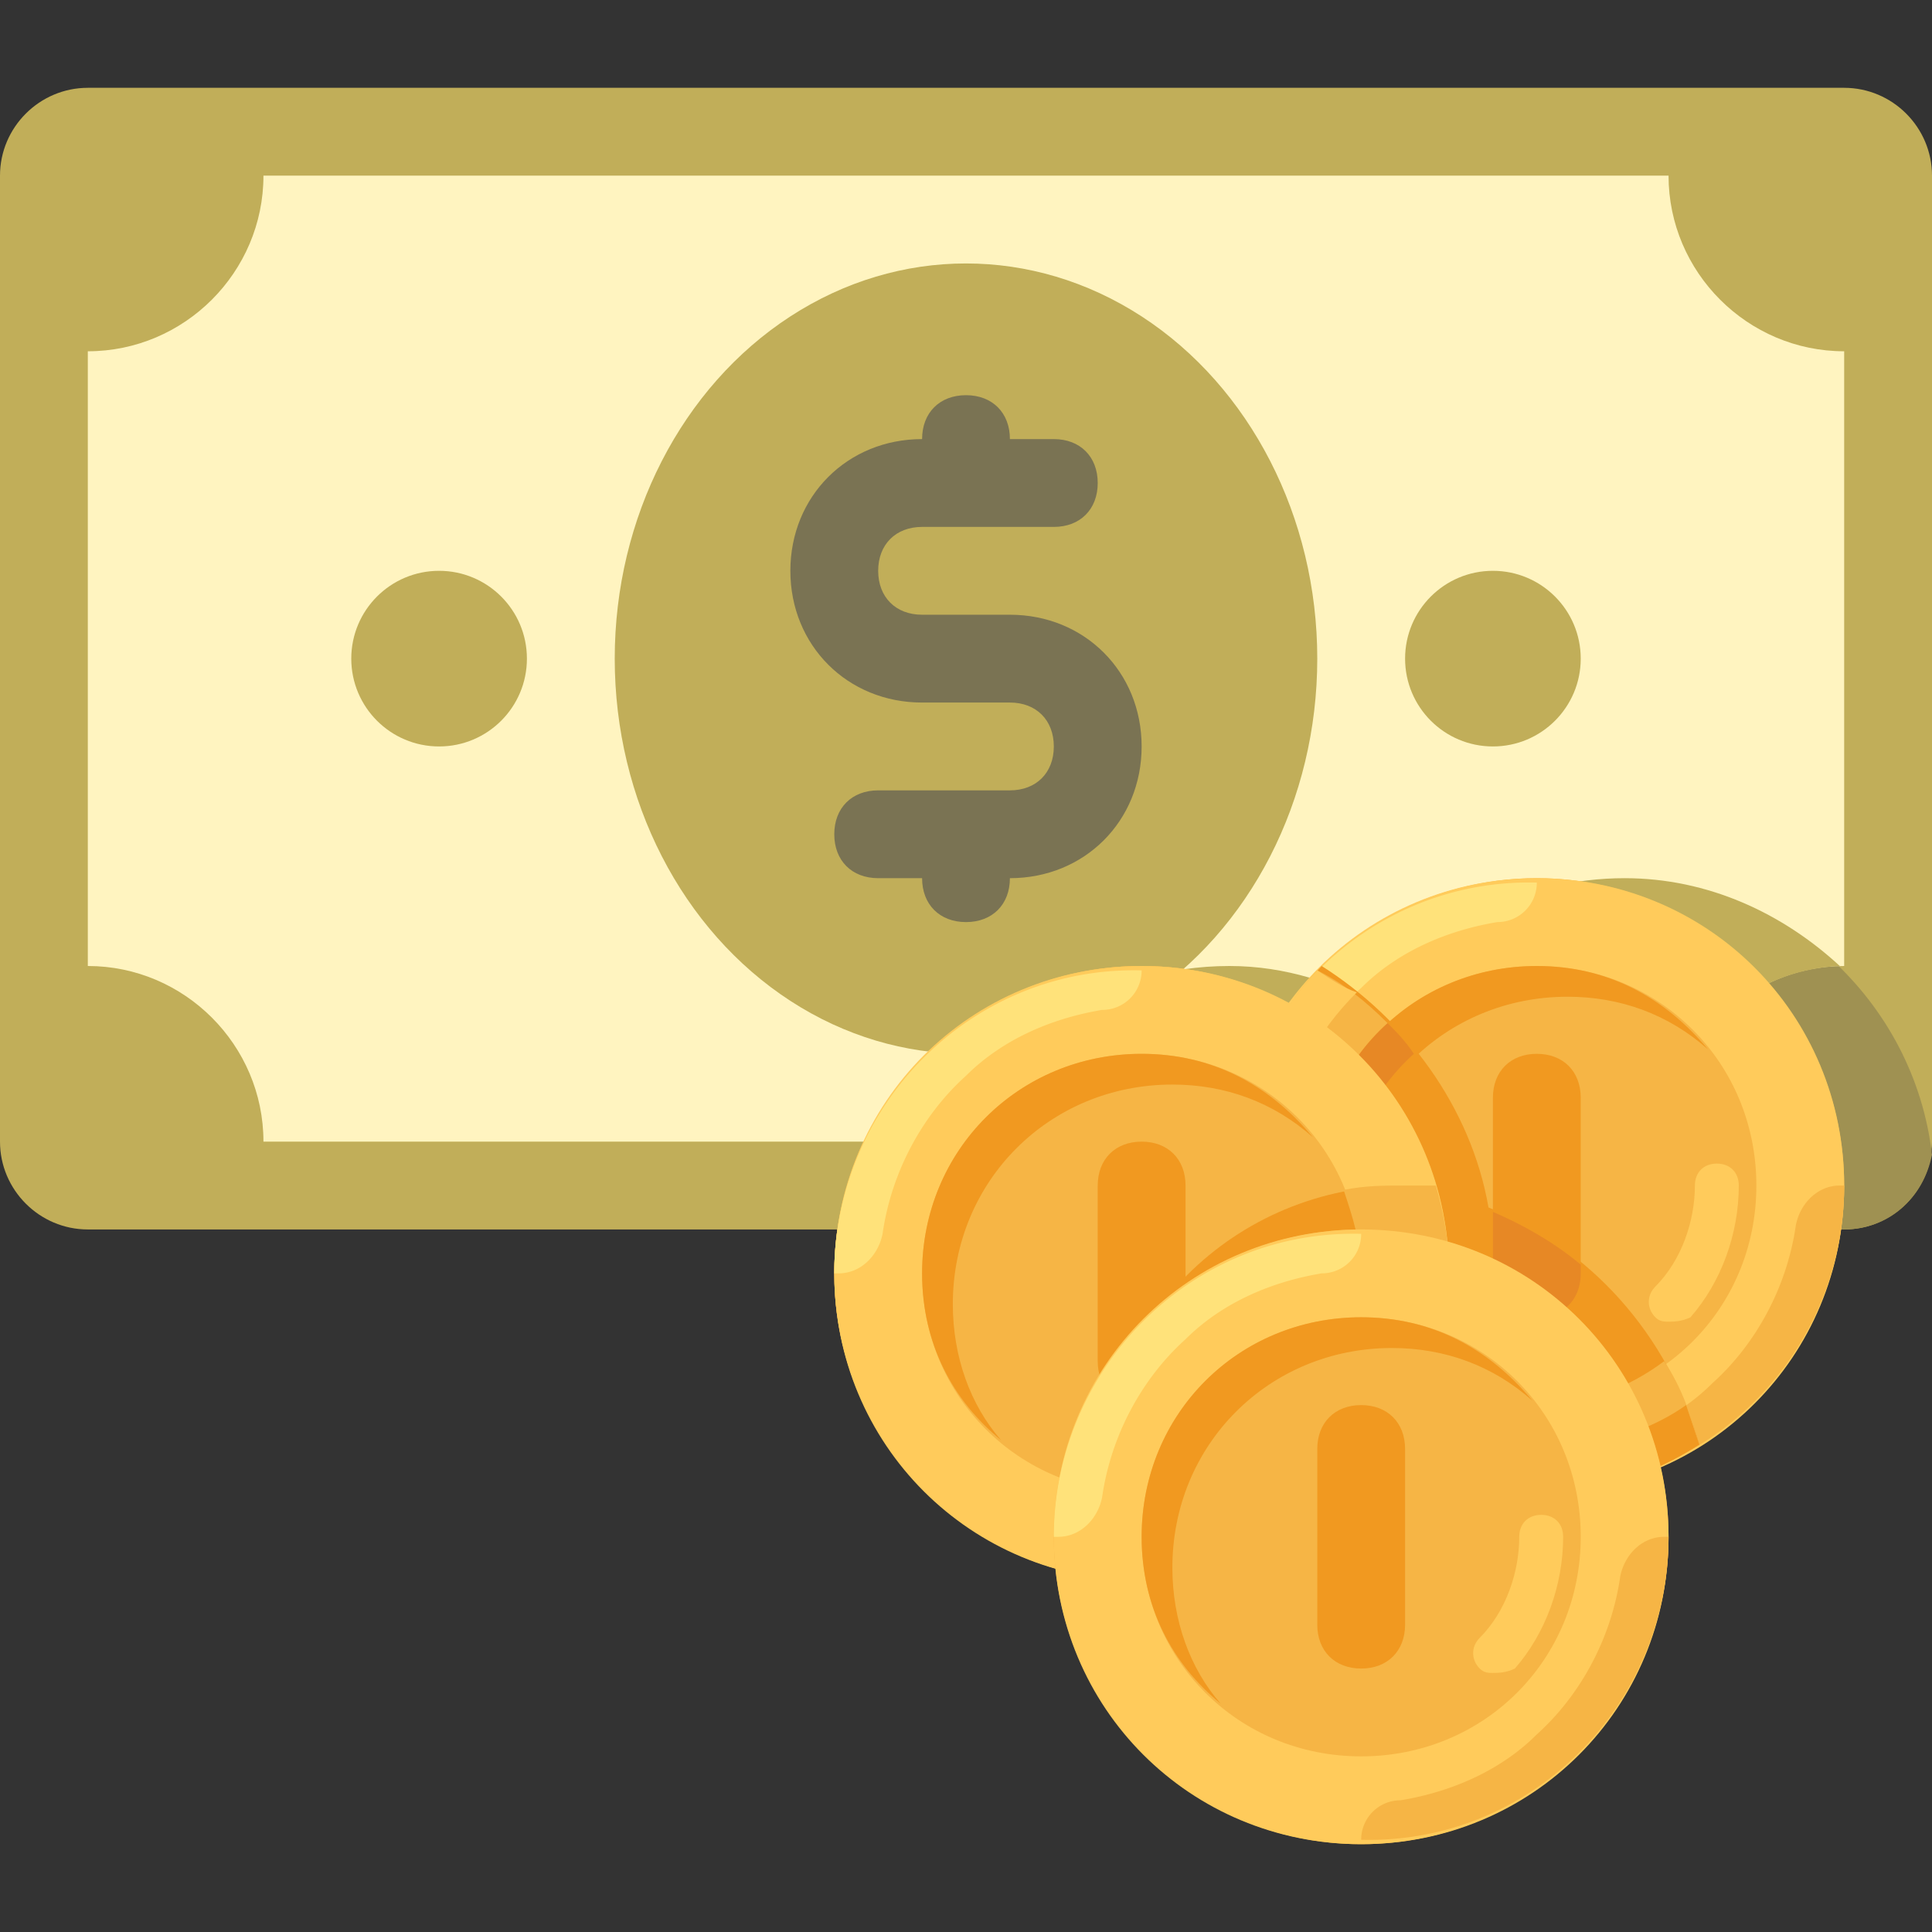 <svg xmlns="http://www.w3.org/2000/svg" version="1.1" xmlns:xlink="http://www.w3.org/1999/xlink" width="512" height="512" x="0" y="0" viewBox="0 0 512 512" style="enable-background:new 0 0 512 512" xml:space="preserve" class=""><rect x="0" y="0" width="512" height="512" fill="#333333" stroke="none"/><g><path d="M488.727 325.818H23.273C10.473 325.818 0 315.345 0 302.545v-256c0-12.8 10.473-23.273 23.273-23.273h465.455c12.8 0 23.273 10.473 23.273 23.273v256c-.001 12.8-10.474 23.273-23.274 23.273z" style="" fill="#c1ae59" data-original="#0e9347" class="" opacity="1"></path><path d="M430.545 232.727c-26.764 0-51.2 12.8-65.164 33.745C353.745 260.655 340.945 256 325.818 256c-40.727 0-74.473 30.255-80.291 69.818h243.2c11.636 0 20.945-8.145 23.273-19.782-4.655-40.727-39.564-73.309-81.455-73.309z" style="" fill="#9f9152" data-original="#0d8944" class="" opacity="1"></path><path d="M442.182 302.545H69.818c0-25.6-20.945-46.545-46.545-46.545V93.091c25.6 0 46.545-20.945 46.545-46.545h372.364c0 25.6 20.945 46.545 46.545 46.545V256c-25.6 0-46.545 20.945-46.545 46.545z" style="" fill="#fff4c0" data-original="#3bb54a" class="" opacity="1"></path><path d="M430.545 232.727c-26.764 0-51.2 12.8-65.164 33.745C353.745 260.655 340.945 256 325.818 256c-32.582 0-60.509 18.618-73.309 46.545h189.673c0-25.6 19.782-45.382 45.382-46.545-15.128-13.964-34.909-23.273-57.019-23.273z" style="" fill="#c1ae59" data-original="#0e9347" class="" opacity="1"></path><ellipse cx="256" cy="174.545" rx="93.091" ry="104.727" style="" fill="#c1ae59" data-original="#0e9347" class="" opacity="1"></ellipse><circle cx="116.364" cy="174.545" r="23.273" style="" fill="#c1ae59" data-original="#0e9347" class="" opacity="1"></circle><circle cx="395.636" cy="174.545" r="23.273" style="" fill="#c1ae59" data-original="#0e9347" class="" opacity="1"></circle><path d="M267.636 162.909h-23.273c-6.982 0-11.636-4.655-11.636-11.636 0-6.982 4.655-11.636 11.636-11.636h34.909c6.982 0 11.636-4.655 11.636-11.636 0-6.982-4.655-11.636-11.636-11.636h-11.636c0-6.982-4.655-11.636-11.636-11.636-6.982 0-11.636 4.655-11.636 11.636-19.782 0-34.909 15.127-34.909 34.909s15.127 34.909 34.909 34.909h23.273c6.982 0 11.636 4.655 11.636 11.636 0 6.982-4.655 11.636-11.636 11.636h-34.909c-6.982 0-11.636 4.655-11.636 11.636 0 6.982 4.655 11.636 11.636 11.636h11.636c0 6.982 4.655 11.636 11.636 11.636 6.982 0 11.636-4.655 11.636-11.636 19.782 0 34.909-15.127 34.909-34.909s-15.127-34.909-34.909-34.909z" style="" fill="#7a7353" data-original="#89c763" class="" opacity="1"></path><circle cx="302.545" cy="337.455" r="81.455" style="" fill="#ffca5d" data-original="#ffca5d" class=""></circle><circle cx="407.273" cy="314.182" r="81.455" style="" fill="#f6b545" data-original="#f6b545" class=""></circle><path d="M407.273 232.727c-45.382 0-81.455 36.073-81.455 81.455s36.073 81.455 81.455 81.455 81.455-36.073 81.455-81.455-36.073-81.455-81.455-81.455zm0 139.637c-32.582 0-58.182-25.6-58.182-58.182S374.691 256 407.273 256s58.182 25.6 58.182 58.182-25.6 58.182-58.182 58.182z" style="" fill="#ffcb5b" data-original="#ffcb5b" class=""></path><path d="M407.273 394.473c45.382 1.164 81.455-36.073 81.455-80.291h-1.164c-5.818 0-10.473 4.655-11.636 10.473-2.327 16.291-10.473 31.418-22.109 41.891-9.309 9.309-22.109 15.127-36.073 17.454a10.43 10.43 0 0 0-10.473 10.473z" style="" fill="#f6b545" data-original="#f6b545" class=""></path><path d="M407.273 233.891c-45.382-1.164-81.455 36.073-81.455 80.291h1.164c5.818 0 10.473-4.655 11.636-10.473 2.327-16.291 10.473-31.418 22.109-41.891 9.309-9.309 22.109-15.127 36.073-17.455a10.428 10.428 0 0 0 10.473-10.472z" style="" fill="#ffe27a" data-original="#ffe27a" class=""></path><path d="M357.236 322.327c0-32.582 25.6-58.182 58.182-58.182 13.964 0 26.764 4.655 37.236 13.964C441.018 264.145 425.891 256 407.273 256c-32.582 0-58.182 25.6-58.182 58.182 0 18.618 8.145 33.745 20.945 44.218-8.145-9.309-12.8-22.109-12.8-36.073z" style="" fill="#f19920" data-original="#f19920" class=""></path><path d="M442.182 350.255c-1.164 0-2.327 0-3.491-1.164-2.327-2.327-2.327-5.818 0-8.145 6.982-6.982 10.473-17.455 10.473-26.764 0-3.491 2.327-5.818 5.818-5.818 3.491 0 5.818 2.327 5.818 5.818 0 12.8-4.655 25.6-12.8 34.909-2.327 1.164-4.655 1.164-5.818 1.164z" style="" fill="#ffcb5b" data-original="#ffcb5b" class=""></path><path d="M407.273 349.091c-6.982 0-11.636-4.655-11.636-11.636V290.91c0-6.982 4.655-11.636 11.636-11.636s11.636 4.655 11.636 11.636v46.545c0 6.981-4.654 11.636-11.636 11.636z" style="" fill="#f19920" data-original="#f19920" class=""></path><path d="M450.327 382.836c-8.145-29.091-29.091-52.364-55.855-62.836-4.655-26.764-22.109-50.036-44.218-64-13.964 15.127-23.273 34.909-23.273 57.018 0 45.382 36.073 81.455 81.455 81.455 15.128 1.163 29.091-3.491 41.891-11.637z" style="" fill="#f19920" data-original="#f19920" class=""></path><path d="M370.036 358.4c-8.145-10.473-13.964-23.273-13.964-37.236a56.333 56.333 0 0 1 18.618-41.891c-2.327-3.491-4.655-5.818-6.982-8.145-11.636 10.473-18.618 25.6-18.618 43.055.001 18.617 8.146 33.744 20.946 44.217zM395.636 321.164v16.291c0 6.982 4.655 11.636 11.636 11.636s11.636-4.655 11.636-11.636v-2.327c-6.981-5.819-15.126-10.473-23.272-13.964z" style="" fill="#e78825" data-original="#e78825" class=""></path><path d="M450.327 382.836c-2.327-8.145-4.655-15.127-9.309-22.109-9.309 6.982-20.945 11.636-33.745 11.636-32.582 0-58.182-25.6-58.182-58.182 0-17.455 6.982-32.582 18.618-43.055-5.818-5.818-11.636-10.473-18.618-13.964-13.964 15.127-23.273 34.909-23.273 57.018 0 45.382 36.073 81.455 81.455 81.455 16.291.001 30.254-4.653 43.054-12.799z" style="" fill="#f6b545" data-original="#f6b545" class=""></path><path d="M446.836 372.364c-8.145 5.818-18.618 9.309-29.091 11.636-5.818 1.164-10.473 5.818-10.473 11.636 16.291 0 30.255-4.655 43.055-12.8l-3.491-10.472z" style="" fill="#f19920" data-original="#f19920" class=""></path><path d="M349.091 257.164c-13.964 15.127-23.273 34.909-23.273 57.018h1.164c5.818 0 10.473-4.655 11.636-10.473 2.327-16.291 10.473-30.255 20.945-40.727-3.49-1.164-6.981-3.491-10.472-5.818z" style="" fill="#ffcb5b" data-original="#ffcb5b" class=""></path><circle cx="302.545" cy="337.455" r="81.455" style="" fill="#f6b545" data-original="#f6b545" class=""></circle><path d="M290.909 395.636c0 8.145 1.164 15.127 3.491 23.273h8.145c45.382 0 81.455-36.073 81.455-81.455 0-8.145-1.164-15.127-3.491-23.273h-8.145c-45.382.001-81.455 36.074-81.455 81.455z" style="" fill="#f19920" data-original="#f19920" class=""></path><path d="M302.545 256c-45.382 0-81.455 36.073-81.455 81.455s36.073 81.455 81.455 81.455S384 382.836 384 337.455 347.927 256 302.545 256zm0 139.636c-32.582 0-58.182-25.6-58.182-58.182s25.6-58.182 58.182-58.182 58.182 25.6 58.182 58.182-25.6 58.182-58.182 58.182z" style="" fill="#ffcb5b" data-original="#ffcb5b" class=""></path><path d="M302.545 417.745c45.382 1.164 81.455-36.072 81.455-80.29h-1.164c-5.818 0-10.473 4.655-11.636 10.473-2.327 16.291-10.473 31.418-22.109 41.891-9.309 9.309-22.109 15.127-36.073 17.455a10.428 10.428 0 0 0-10.473 10.471z" style="" fill="#f6b545" data-original="#f6b545" class=""></path><path d="M302.545 257.164c-45.382-1.164-81.455 36.073-81.455 80.291h1.164c5.818 0 10.473-4.655 11.636-10.473 2.327-16.291 10.473-31.418 22.109-41.891 9.309-9.309 22.109-15.127 36.073-17.455a10.428 10.428 0 0 0 10.473-10.472z" style="" fill="#ffe27a" data-original="#ffe27a" class=""></path><path d="M252.509 345.6c0-32.582 25.6-58.182 58.182-58.182 13.964 0 26.764 4.655 37.236 13.964-11.636-13.964-26.764-22.109-45.382-22.109-32.582 0-58.182 25.6-58.182 58.182 0 18.618 8.145 33.745 20.945 44.218-8.144-9.309-12.799-22.109-12.799-36.073z" style="" fill="#f19920" data-original="#f19920" class=""></path><path d="M337.455 373.527c-1.164 0-2.327 0-3.491-1.164-2.327-2.327-2.327-5.818 0-8.145 6.982-6.982 10.473-17.455 10.473-26.764 0-3.491 2.327-5.818 5.818-5.818 3.491 0 5.818 2.327 5.818 5.818 0 12.8-4.655 25.6-12.8 34.909-2.328 1.164-4.655 1.164-5.818 1.164z" style="" fill="#ffcb5b" data-original="#ffcb5b" class=""></path><path d="M302.545 372.364c-6.982 0-11.636-4.655-11.636-11.636v-46.545c0-6.982 4.655-11.636 11.636-11.636 6.982 0 11.636 4.655 11.636 11.636v46.545c.001 6.981-4.654 11.636-11.636 11.636z" style="" fill="#f19920" data-original="#f19920" class=""></path><path d="M356.073 315.345c2.327 6.982 4.655 13.964 4.655 22.109 0 32.582-25.6 58.182-58.182 58.182-3.491 0-8.145 0-11.636-1.164v1.164c0 8.145 1.164 15.127 3.491 23.273h8.145c45.382 0 81.455-36.073 81.455-81.455 0-8.145-1.164-15.127-3.491-23.273h-8.145c-5.82.001-10.474.001-16.292 1.164z" style="" fill="#f6b545" data-original="#f6b545" class=""></path><circle cx="360.727" cy="407.273" r="81.455" style="" fill="#f6b545" data-original="#f6b545" class=""></circle><path d="M360.727 325.818c-45.382 0-81.455 36.073-81.455 81.455s36.073 81.455 81.455 81.455 81.455-36.073 81.455-81.455-36.073-81.455-81.455-81.455zm0 139.637c-32.582 0-58.182-25.6-58.182-58.182s25.6-58.182 58.182-58.182 58.182 25.6 58.182 58.182-25.6 58.182-58.182 58.182z" style="" fill="#ffcb5b" data-original="#ffcb5b" class=""></path><path d="M360.727 487.564c45.382 1.164 81.455-36.073 81.455-80.291h-1.164c-5.818 0-10.473 4.655-11.636 10.473-2.327 16.291-10.473 31.418-22.109 41.891-9.309 9.309-22.109 15.127-36.073 17.455a10.428 10.428 0 0 0-10.473 10.472z" style="" fill="#f6b545" data-original="#f6b545" class=""></path><path d="M360.727 326.982c-45.382-1.164-81.455 36.073-81.455 80.291h1.164c5.818 0 10.473-4.655 11.636-10.473 2.327-16.291 10.473-31.418 22.109-41.891 9.309-9.309 22.109-15.127 36.073-17.455a10.428 10.428 0 0 0 10.473-10.472z" style="" fill="#ffe27a" data-original="#ffe27a" class=""></path><path d="M310.691 415.418c0-32.582 25.6-58.182 58.182-58.182 13.964 0 26.764 4.655 37.236 13.964-11.636-13.964-26.764-22.109-45.382-22.109-32.582 0-58.182 25.6-58.182 58.182 0 18.618 8.145 33.745 20.945 44.218-8.145-9.309-12.799-22.109-12.799-36.073z" style="" fill="#f19920" data-original="#f19920" class=""></path><path d="M395.636 443.345c-1.164 0-2.327 0-3.491-1.164-2.327-2.327-2.327-5.818 0-8.145 6.982-6.982 10.473-17.455 10.473-26.764 0-3.491 2.327-5.818 5.818-5.818s5.818 2.327 5.818 5.818c0 12.8-4.655 25.6-12.8 34.909-2.327 1.164-4.654 1.164-5.818 1.164z" style="" fill="#ffcb5b" data-original="#ffcb5b" class=""></path><path d="M360.727 442.182c-6.982 0-11.636-4.655-11.636-11.636V384c0-6.982 4.655-11.636 11.636-11.636 6.982 0 11.636 4.655 11.636 11.636v46.545c.001 6.982-4.654 11.637-11.636 11.637z" style="" fill="#f19920" data-original="#f19920" class=""></path></g></svg>